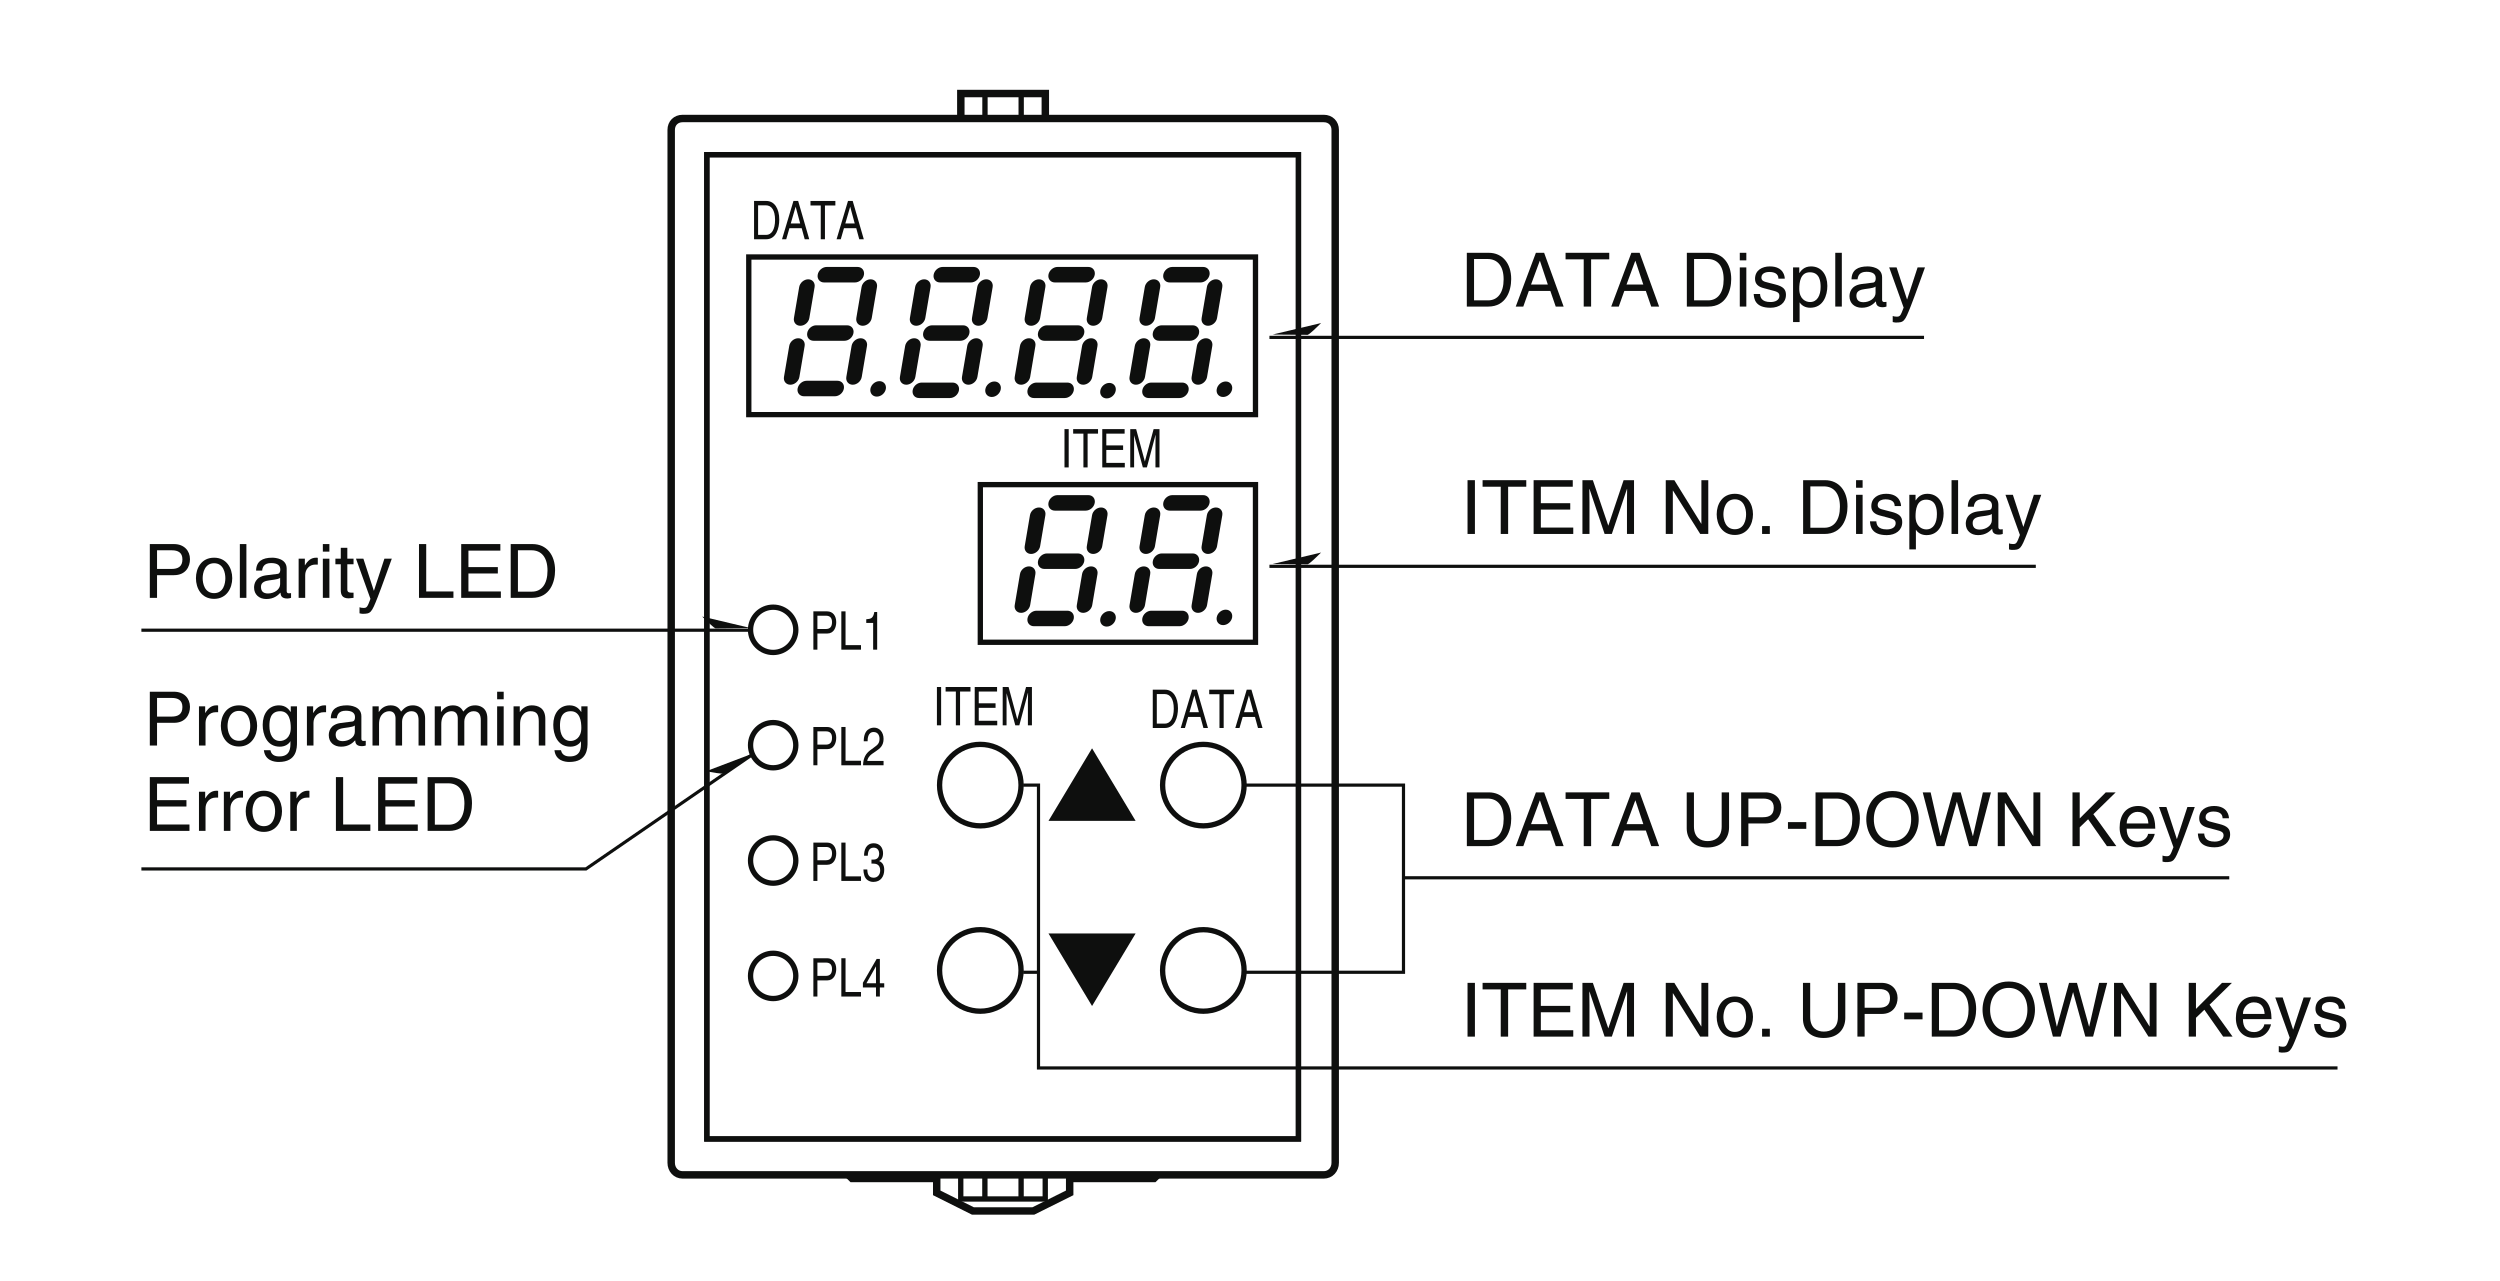 <?xml version="1.0" encoding="UTF-8"?>
<svg xmlns="http://www.w3.org/2000/svg" xmlns:xlink="http://www.w3.org/1999/xlink" width="232.44pt" height="119.08pt" viewBox="0 0 232.44 119.08" version="1.2">
<defs>
<g>
<symbol overflow="visible" id="glyph0-0">
<path style="stroke:none;" d="M 0 0 L 1.984 0 L 1.984 -3.484 L 0 -3.484 Z M 0.984 -1.969 L 0.312 -3.234 L 1.672 -3.234 Z M 1.109 -1.734 L 1.781 -3 L 1.781 -0.469 Z M 0.312 -0.25 L 0.984 -1.516 L 1.672 -0.25 Z M 0.203 -3 L 0.875 -1.734 L 0.203 -0.469 Z M 0.203 -3 "/>
</symbol>
<symbol overflow="visible" id="glyph0-1">
<path style="stroke:none;" d="M 0.719 -3.156 L 1.516 -3.156 C 1.828 -3.156 2.078 -3.016 2.078 -2.562 C 2.078 -2.078 1.844 -1.922 1.5 -1.922 L 0.719 -1.922 Z M 0.719 -1.5 L 1.625 -1.5 C 2.25 -1.5 2.469 -2.062 2.469 -2.562 C 2.469 -3.141 2.156 -3.562 1.625 -3.562 L 0.344 -3.562 L 0.344 0 L 0.719 0 Z M 0.719 -1.5 "/>
</symbol>
<symbol overflow="visible" id="glyph0-2">
<path style="stroke:none;" d="M 0.688 -3.562 L 0.297 -3.562 L 0.297 0 L 2.125 0 L 2.125 -0.422 L 0.688 -0.422 Z M 0.688 -3.562 "/>
</symbol>
<symbol overflow="visible" id="glyph0-3">
<path style="stroke:none;" d="M 2.078 -0.844 L 2.078 -1.234 L 1.672 -1.234 L 1.672 -3.5 L 1.375 -3.5 L 0.094 -1.281 L 0.094 -0.844 L 1.312 -0.844 L 1.312 0 L 1.672 0 L 1.672 -0.844 Z M 1.312 -2.812 L 1.312 -1.234 L 0.422 -1.234 Z M 1.312 -2.812 "/>
</symbol>
<symbol overflow="visible" id="glyph0-4">
<path style="stroke:none;" d="M 0.891 -1.609 C 0.938 -1.609 1 -1.609 1.047 -1.609 C 1.281 -1.609 1.703 -1.562 1.703 -0.969 C 1.703 -0.578 1.453 -0.297 1.094 -0.297 C 0.578 -0.297 0.516 -0.734 0.5 -1.062 L 0.141 -1.062 C 0.156 -0.672 0.234 -0.266 0.547 -0.062 C 0.688 0.031 0.859 0.094 1.062 0.094 C 1.781 0.094 2.078 -0.453 2.078 -1.031 C 2.078 -1.5 1.875 -1.734 1.609 -1.844 L 1.609 -1.859 C 1.766 -1.906 1.969 -2.125 1.969 -2.578 C 1.969 -3.109 1.641 -3.5 1.109 -3.5 C 0.375 -3.5 0.203 -2.859 0.203 -2.344 L 0.547 -2.344 C 0.562 -2.594 0.594 -3.094 1.094 -3.094 C 1.5 -3.094 1.609 -2.75 1.609 -2.547 C 1.609 -2.109 1.344 -1.984 1.078 -1.984 C 1.016 -1.984 0.953 -1.984 0.891 -1.984 Z M 0.891 -1.609 "/>
</symbol>
<symbol overflow="visible" id="glyph0-5">
<path style="stroke:none;" d="M 0.531 -2.234 C 0.531 -2.484 0.562 -3.094 1.094 -3.094 C 1.5 -3.094 1.641 -2.75 1.641 -2.469 C 1.641 -2.016 1.422 -1.875 1.125 -1.656 L 0.766 -1.391 C 0.391 -1.109 0.125 -0.719 0.109 0 L 2.016 0 L 2.016 -0.406 L 0.5 -0.406 C 0.516 -0.547 0.594 -0.812 0.969 -1.078 L 1.266 -1.281 C 1.688 -1.562 2.016 -1.828 2.016 -2.453 C 2.016 -3.094 1.625 -3.5 1.141 -3.5 C 0.844 -3.5 0.172 -3.375 0.172 -2.234 Z M 0.531 -2.234 "/>
</symbol>
<symbol overflow="visible" id="glyph0-6">
<path style="stroke:none;" d="M 1.422 -3.5 L 1.156 -3.5 C 1.047 -2.922 0.859 -2.859 0.406 -2.828 L 0.406 -2.484 L 1.047 -2.484 L 1.047 0 L 1.422 0 Z M 1.422 -3.5 "/>
</symbol>
<symbol overflow="visible" id="glyph0-7">
<path style="stroke:none;" d="M 0.328 0 L 1.453 0 C 2.391 0 2.672 -1.031 2.672 -1.828 C 2.672 -2.859 2.219 -3.562 1.469 -3.562 L 0.328 -3.562 Z M 0.703 -3.156 L 1.422 -3.156 C 1.953 -3.156 2.281 -2.703 2.281 -1.797 C 2.281 -0.906 1.953 -0.406 1.453 -0.406 L 0.703 -0.406 Z M 0.703 -3.156 "/>
</symbol>
<symbol overflow="visible" id="glyph0-8">
<path style="stroke:none;" d="M 1.891 -1.031 L 2.172 0 L 2.594 0 L 1.562 -3.562 L 1.125 -3.562 L 0.062 0 L 0.453 0 L 0.75 -1.031 Z M 0.875 -1.469 L 1.328 -3.031 L 1.75 -1.469 Z M 0.875 -1.469 "/>
</symbol>
<symbol overflow="visible" id="glyph0-9">
<path style="stroke:none;" d="M 0.062 -3.141 L 1.016 -3.141 L 1.016 0 L 1.406 0 L 1.406 -3.141 L 2.375 -3.141 L 2.375 -3.562 L 0.062 -3.562 Z M 0.062 -3.141 "/>
</symbol>
<symbol overflow="visible" id="glyph0-10">
<path style="stroke:none;" d="M 0.75 -3.562 L 0.359 -3.562 L 0.359 0 L 0.75 0 Z M 0.75 -3.562 "/>
</symbol>
<symbol overflow="visible" id="glyph0-11">
<path style="stroke:none;" d="M 2.438 -0.422 L 0.719 -0.422 L 0.719 -1.625 L 2.281 -1.625 L 2.281 -2.047 L 0.719 -2.047 L 0.719 -3.141 L 2.422 -3.141 L 2.422 -3.562 L 0.344 -3.562 L 0.344 0 L 2.438 0 Z M 2.438 -0.422 "/>
</symbol>
<symbol overflow="visible" id="glyph0-12">
<path style="stroke:none;" d="M 3.016 0 L 3.016 -3.562 L 2.469 -3.562 L 1.656 -0.547 L 0.844 -3.562 L 0.297 -3.562 L 0.297 0 L 0.656 0 L 0.656 -2.109 C 0.656 -2.219 0.656 -2.656 0.656 -2.984 L 1.469 0 L 1.844 0 L 2.641 -3 L 2.656 -3 C 2.656 -2.656 2.641 -2.219 2.641 -2.109 L 2.641 0 Z M 3.016 0 "/>
</symbol>
<symbol overflow="visible" id="glyph1-0">
<path style="stroke:none;" d="M 0 0 L 3.484 0 L 3.484 -4.875 L 0 -4.875 Z M 1.734 -2.75 L 0.562 -4.516 L 2.922 -4.516 Z M 1.953 -2.438 L 3.125 -4.203 L 3.125 -0.656 Z M 0.562 -0.344 L 1.734 -2.125 L 2.922 -0.344 Z M 0.344 -4.203 L 1.531 -2.438 L 0.344 -0.656 Z M 0.344 -4.203 "/>
</symbol>
<symbol overflow="visible" id="glyph1-1">
<path style="stroke:none;" d="M 1.312 -5 L 0.625 -5 L 0.625 0 L 1.312 0 Z M 1.312 -5 "/>
</symbol>
<symbol overflow="visible" id="glyph1-2">
<path style="stroke:none;" d="M 0.094 -4.391 L 1.781 -4.391 L 1.781 0 L 2.469 0 L 2.469 -4.391 L 4.156 -4.391 L 4.156 -5 L 0.094 -5 Z M 0.094 -4.391 "/>
</symbol>
<symbol overflow="visible" id="glyph1-3">
<path style="stroke:none;" d="M 4.281 -0.594 L 1.266 -0.594 L 1.266 -2.266 L 4 -2.266 L 4 -2.859 L 1.266 -2.859 L 1.266 -4.391 L 4.234 -4.391 L 4.234 -5 L 0.594 -5 L 0.594 0 L 4.281 0 Z M 4.281 -0.594 "/>
</symbol>
<symbol overflow="visible" id="glyph1-4">
<path style="stroke:none;" d="M 5.297 0 L 5.297 -5 L 4.328 -5 L 2.906 -0.766 L 1.469 -5 L 0.5 -5 L 0.5 0 L 1.156 0 L 1.156 -2.953 C 1.156 -3.094 1.141 -3.734 1.141 -4.188 L 1.156 -4.188 L 2.562 0 L 3.234 0 L 4.641 -4.188 L 4.656 -4.188 C 4.656 -3.734 4.641 -3.094 4.641 -2.953 L 4.641 0 Z M 5.297 0 "/>
</symbol>
<symbol overflow="visible" id="glyph1-5">
<path style="stroke:none;" d=""/>
</symbol>
<symbol overflow="visible" id="glyph1-6">
<path style="stroke:none;" d="M 3.844 -0.953 L 3.828 -0.953 L 1.328 -5 L 0.531 -5 L 0.531 0 L 1.188 0 L 1.188 -4.031 L 1.203 -4.031 L 3.734 0 L 4.484 0 L 4.484 -5 L 3.844 -5 Z M 3.844 -0.953 "/>
</symbol>
<symbol overflow="visible" id="glyph1-7">
<path style="stroke:none;" d="M 0.25 -1.828 C 0.25 -0.891 0.766 0.094 1.938 0.094 C 3.094 0.094 3.625 -0.891 3.625 -1.828 C 3.625 -2.766 3.094 -3.734 1.938 -3.734 C 0.766 -3.734 0.25 -2.766 0.25 -1.828 Z M 0.875 -1.828 C 0.875 -2.312 1.062 -3.219 1.938 -3.219 C 2.812 -3.219 2.984 -2.312 2.984 -1.828 C 2.984 -1.328 2.812 -0.438 1.938 -0.438 C 1.062 -0.438 0.875 -1.328 0.875 -1.828 Z M 0.875 -1.828 "/>
</symbol>
<symbol overflow="visible" id="glyph1-8">
<path style="stroke:none;" d="M 1.328 -0.734 L 0.609 -0.734 L 0.609 0 L 1.328 0 Z M 1.328 -0.734 "/>
</symbol>
<symbol overflow="visible" id="glyph1-9">
<path style="stroke:none;" d="M 0.562 0 L 2.562 0 C 4.203 0 4.688 -1.453 4.688 -2.562 C 4.688 -4 3.891 -5 2.594 -5 L 0.562 -5 Z M 1.234 -4.422 L 2.5 -4.422 C 3.406 -4.422 3.984 -3.781 3.984 -2.531 C 3.984 -1.266 3.422 -0.578 2.547 -0.578 L 1.234 -0.578 Z M 1.234 -4.422 "/>
</symbol>
<symbol overflow="visible" id="glyph1-10">
<path style="stroke:none;" d="M 1.078 -3.641 L 0.469 -3.641 L 0.469 0 L 1.078 0 Z M 1.078 -4.297 L 1.078 -5 L 0.469 -5 L 0.469 -4.297 Z M 1.078 -4.297 "/>
</symbol>
<symbol overflow="visible" id="glyph1-11">
<path style="stroke:none;" d="M 3.109 -2.594 C 3.109 -2.781 3.016 -3.734 1.719 -3.734 C 1 -3.734 0.344 -3.375 0.344 -2.578 C 0.344 -2.078 0.672 -1.828 1.188 -1.703 L 1.891 -1.516 C 2.406 -1.391 2.609 -1.297 2.609 -1 C 2.609 -0.594 2.219 -0.422 1.781 -0.422 C 0.922 -0.422 0.828 -0.891 0.812 -1.172 L 0.219 -1.172 C 0.25 -0.734 0.344 0.109 1.781 0.109 C 2.609 0.109 3.219 -0.344 3.219 -1.094 C 3.219 -1.594 2.969 -1.875 2.203 -2.062 L 1.594 -2.219 C 1.125 -2.328 0.938 -2.406 0.938 -2.703 C 0.938 -3.156 1.469 -3.219 1.656 -3.219 C 2.422 -3.219 2.516 -2.828 2.516 -2.594 Z M 3.109 -2.594 "/>
</symbol>
<symbol overflow="visible" id="glyph1-12">
<path style="stroke:none;" d="M 0.984 -1.641 C 0.984 -2.234 1.078 -3.188 1.969 -3.188 C 2.906 -3.188 2.969 -2.297 2.969 -1.828 C 2.969 -1.031 2.656 -0.422 1.984 -0.422 C 1.594 -0.422 0.984 -0.688 0.984 -1.641 Z M 0.406 1.438 L 1.016 1.438 L 1.016 -0.375 L 1.031 -0.375 C 1.188 -0.125 1.516 0.109 2 0.109 C 3.234 0.109 3.594 -1.062 3.594 -1.922 C 3.594 -2.953 3.047 -3.734 2.078 -3.734 C 1.422 -3.734 1.141 -3.328 1 -3.125 L 0.984 -3.125 L 0.984 -3.641 L 0.406 -3.641 Z M 0.406 1.438 "/>
</symbol>
<symbol overflow="visible" id="glyph1-13">
<path style="stroke:none;" d="M 1.078 -5 L 0.469 -5 L 0.469 0 L 1.078 0 Z M 1.078 -5 "/>
</symbol>
<symbol overflow="visible" id="glyph1-14">
<path style="stroke:none;" d="M 1 -2.531 C 1.031 -2.812 1.141 -3.234 1.828 -3.234 C 2.406 -3.234 2.688 -3.031 2.688 -2.641 C 2.688 -2.281 2.516 -2.219 2.359 -2.219 L 1.359 -2.094 C 0.344 -1.953 0.25 -1.25 0.25 -0.953 C 0.25 -0.312 0.719 0.109 1.391 0.109 C 2.094 0.109 2.469 -0.234 2.703 -0.484 C 2.719 -0.203 2.812 0.062 3.344 0.062 C 3.484 0.062 3.578 0.031 3.688 0 L 3.688 -0.438 C 3.609 -0.438 3.547 -0.422 3.484 -0.422 C 3.359 -0.422 3.281 -0.484 3.281 -0.625 L 3.281 -2.719 C 3.281 -3.656 2.219 -3.734 1.938 -3.734 C 1.031 -3.734 0.453 -3.406 0.438 -2.531 Z M 2.672 -1.266 C 2.672 -0.766 2.109 -0.406 1.547 -0.406 C 1.078 -0.406 0.891 -0.641 0.891 -1.031 C 0.891 -1.5 1.359 -1.578 1.656 -1.625 C 2.422 -1.719 2.578 -1.781 2.672 -1.859 Z M 2.672 -1.266 "/>
</symbol>
<symbol overflow="visible" id="glyph1-15">
<path style="stroke:none;" d="M 1.75 -0.672 L 1.734 -0.672 L 0.766 -3.641 L 0.078 -3.641 L 1.422 0.094 C 1.141 0.844 1.094 0.938 0.781 0.938 C 0.609 0.938 0.484 0.906 0.406 0.875 L 0.406 1.438 C 0.5 1.453 0.578 1.484 0.672 1.484 C 1.453 1.484 1.516 1.406 2.094 -0.062 C 2.562 -1.266 2.969 -2.453 3.406 -3.641 L 2.719 -3.641 Z M 1.75 -0.672 "/>
</symbol>
<symbol overflow="visible" id="glyph1-16">
<path style="stroke:none;" d="M 3.312 -1.453 L 3.812 0 L 4.547 0 L 2.734 -5 L 1.969 -5 L 0.094 0 L 0.797 0 L 1.312 -1.453 Z M 1.516 -2.047 L 2.328 -4.25 L 2.344 -4.25 L 3.078 -2.047 Z M 1.516 -2.047 "/>
</symbol>
<symbol overflow="visible" id="glyph1-17">
<path style="stroke:none;" d="M 3.797 -5 L 3.797 -1.828 C 3.797 -0.75 3.109 -0.469 2.484 -0.469 C 1.891 -0.469 1.219 -0.766 1.219 -1.844 L 1.219 -5 L 0.547 -5 L 0.547 -1.656 C 0.547 -0.734 1.125 0.125 2.469 0.125 C 3.844 0.125 4.484 -0.734 4.484 -1.75 L 4.484 -5 Z M 3.797 -5 "/>
</symbol>
<symbol overflow="visible" id="glyph1-18">
<path style="stroke:none;" d="M 1.266 -4.422 L 2.641 -4.422 C 3.203 -4.422 3.625 -4.219 3.625 -3.578 C 3.625 -2.906 3.219 -2.688 2.609 -2.688 L 1.266 -2.688 Z M 1.266 -2.109 L 2.844 -2.109 C 3.922 -2.109 4.328 -2.891 4.328 -3.594 C 4.328 -4.391 3.766 -5 2.844 -5 L 0.594 -5 L 0.594 0 L 1.266 0 Z M 1.266 -2.109 "/>
</symbol>
<symbol overflow="visible" id="glyph1-19">
<path style="stroke:none;" d="M 2.016 -2.234 L 0.312 -2.234 L 0.312 -1.609 L 2.016 -1.609 Z M 2.016 -2.234 "/>
</symbol>
<symbol overflow="visible" id="glyph1-20">
<path style="stroke:none;" d="M 4.438 -2.5 C 4.438 -1.328 3.797 -0.469 2.703 -0.469 C 1.625 -0.469 0.969 -1.328 0.969 -2.5 C 0.969 -3.672 1.625 -4.531 2.703 -4.531 C 3.797 -4.531 4.438 -3.672 4.438 -2.5 Z M 5.141 -2.5 C 5.141 -3.578 4.562 -5.125 2.703 -5.125 C 0.844 -5.125 0.266 -3.578 0.266 -2.5 C 0.266 -1.422 0.844 0.125 2.703 0.125 C 4.562 0.125 5.141 -1.422 5.141 -2.5 Z M 5.141 -2.5 "/>
</symbol>
<symbol overflow="visible" id="glyph1-21">
<path style="stroke:none;" d="M 3.281 -4.141 L 4.422 0 L 5.141 0 L 6.453 -5 L 5.703 -5 L 4.781 -0.938 L 4.766 -0.938 L 3.641 -5 L 2.906 -5 L 1.781 -0.938 L 1.766 -0.938 L 0.844 -5 L 0.109 -5 L 1.406 0 L 2.125 0 Z M 3.281 -4.141 "/>
</symbol>
<symbol overflow="visible" id="glyph1-22">
<path style="stroke:none;" d="M 1.203 -1.75 L 1.984 -2.5 L 3.734 0 L 4.609 0 L 2.469 -2.969 L 4.547 -5 L 3.625 -5 L 1.203 -2.578 L 1.203 -5 L 0.531 -5 L 0.531 0 L 1.203 0 Z M 1.203 -1.75 "/>
</symbol>
<symbol overflow="visible" id="glyph1-23">
<path style="stroke:none;" d="M 2.922 -1.141 C 2.906 -0.875 2.562 -0.422 1.984 -0.422 C 1.281 -0.422 0.938 -0.859 0.938 -1.625 L 3.594 -1.625 C 3.594 -2.906 3.078 -3.734 2.016 -3.734 C 0.828 -3.734 0.281 -2.844 0.281 -1.719 C 0.281 -0.672 0.891 0.109 1.906 0.109 C 2.484 0.109 2.719 -0.031 2.891 -0.141 C 3.344 -0.453 3.516 -0.969 3.547 -1.141 Z M 0.938 -2.109 C 0.938 -2.672 1.375 -3.188 1.938 -3.188 C 2.688 -3.188 2.922 -2.672 2.953 -2.109 Z M 0.938 -2.109 "/>
</symbol>
<symbol overflow="visible" id="glyph1-24">
<path style="stroke:none;" d="M 1.141 -2.109 C 1.141 -2.641 1.516 -3.094 2.078 -3.094 L 2.312 -3.094 L 2.312 -3.719 C 2.266 -3.734 2.219 -3.734 2.156 -3.734 C 1.688 -3.734 1.375 -3.453 1.125 -3.031 L 1.109 -3.031 L 1.109 -3.641 L 0.531 -3.641 L 0.531 0 L 1.141 0 Z M 1.141 -2.109 "/>
</symbol>
<symbol overflow="visible" id="glyph1-25">
<path style="stroke:none;" d="M 0.906 -1.828 C 0.906 -2.297 0.953 -3.188 1.906 -3.188 C 2.781 -3.188 2.891 -2.234 2.891 -1.641 C 2.891 -0.688 2.281 -0.422 1.891 -0.422 C 1.219 -0.422 0.906 -1.031 0.906 -1.828 Z M 3.469 -3.641 L 2.891 -3.641 L 2.891 -3.125 L 2.875 -3.125 C 2.734 -3.328 2.453 -3.734 1.797 -3.734 C 0.828 -3.734 0.281 -2.953 0.281 -1.922 C 0.281 -1.062 0.641 0.109 1.875 0.109 C 2.359 0.109 2.688 -0.125 2.844 -0.375 L 2.844 -0.406 L 2.859 -0.406 L 2.859 -0.25 C 2.859 0.172 2.875 1.016 1.828 1.016 C 1.672 1.016 1.109 1.016 1 0.438 L 0.391 0.438 C 0.5 1.406 1.344 1.531 1.781 1.531 C 3.469 1.531 3.469 0.219 3.469 -0.297 Z M 3.469 -3.641 "/>
</symbol>
<symbol overflow="visible" id="glyph1-26">
<path style="stroke:none;" d="M 0.453 0 L 1.062 0 L 1.062 -1.984 C 1.062 -2.969 1.672 -3.188 2.016 -3.188 C 2.469 -3.188 2.594 -2.828 2.594 -2.516 L 2.594 0 L 3.203 0 L 3.203 -2.219 C 3.203 -2.703 3.547 -3.188 4.062 -3.188 C 4.578 -3.188 4.734 -2.844 4.734 -2.344 L 4.734 0 L 5.344 0 L 5.344 -2.516 C 5.344 -3.547 4.609 -3.734 4.219 -3.734 C 3.656 -3.734 3.406 -3.484 3.109 -3.156 C 3 -3.344 2.797 -3.734 2.141 -3.734 C 1.484 -3.734 1.172 -3.312 1.047 -3.125 L 1.031 -3.125 L 1.031 -3.641 L 0.453 -3.641 Z M 0.453 0 "/>
</symbol>
<symbol overflow="visible" id="glyph1-27">
<path style="stroke:none;" d="M 3.406 -2.469 C 3.406 -3.516 2.703 -3.734 2.141 -3.734 C 1.516 -3.734 1.172 -3.312 1.047 -3.125 L 1.031 -3.125 L 1.031 -3.641 L 0.453 -3.641 L 0.453 0 L 1.062 0 L 1.062 -1.984 C 1.062 -2.969 1.672 -3.188 2.016 -3.188 C 2.625 -3.188 2.797 -2.875 2.797 -2.234 L 2.797 0 L 3.406 0 Z M 3.406 -2.469 "/>
</symbol>
<symbol overflow="visible" id="glyph1-28">
<path style="stroke:none;" d="M 1.203 -5 L 0.531 -5 L 0.531 0 L 3.734 0 L 3.734 -0.594 L 1.203 -0.594 Z M 1.203 -5 "/>
</symbol>
<symbol overflow="visible" id="glyph1-29">
<path style="stroke:none;" d="M 1.781 -3.125 L 1.781 -3.641 L 1.203 -3.641 L 1.203 -4.656 L 0.594 -4.656 L 0.594 -3.641 L 0.094 -3.641 L 0.094 -3.125 L 0.594 -3.125 L 0.594 -0.734 C 0.594 -0.297 0.719 0.047 1.328 0.047 C 1.391 0.047 1.562 0.016 1.781 0 L 1.781 -0.484 L 1.578 -0.484 C 1.453 -0.484 1.203 -0.484 1.203 -0.766 L 1.203 -3.125 Z M 1.781 -3.125 "/>
</symbol>
</g>
</defs>
<g id="surface1">
<path style="fill:none;stroke-width:7;stroke-linecap:butt;stroke-linejoin:miter;stroke:rgb(5.618%,6.042%,5.714%);stroke-opacity:1;stroke-miterlimit:4;" d="M 1237.063 90.214 C 1243.322 90.214 1247.771 95.292 1247.771 101.551 L 1247.771 1071.605 C 1247.771 1077.864 1243.322 1082.312 1237.063 1082.312 L 634.868 1082.312 C 628.61 1082.312 624.161 1077.864 624.161 1071.605 L 624.161 101.551 C 624.161 95.292 628.61 90.214 634.868 90.214 Z M 975.527 1083.099 L 975.527 1105.773 L 896.169 1105.773 L 896.169 1083.099 " transform="matrix(0.099,0,0,-0.099,0.613,118.167)"/>
<path style="fill:none;stroke-width:5;stroke-linecap:butt;stroke-linejoin:miter;stroke:rgb(5.618%,6.042%,5.714%);stroke-opacity:1;stroke-miterlimit:4;" d="M 918.842 1105.694 L 918.842 1083.021 M 952.853 1083.021 L 952.853 1105.694 " transform="matrix(0.099,0,0,-0.099,0.613,118.167)"/>
<path style="fill:none;stroke-width:7;stroke-linecap:butt;stroke-linejoin:miter;stroke:rgb(5.618%,6.042%,5.714%);stroke-opacity:1;stroke-miterlimit:4;" d="M 1080.905 90.174 L 1077.52 86.828 L 998.398 86.828 L 998.398 73.326 L 964.269 56.321 L 907.506 56.321 L 873.534 73.326 L 873.534 86.828 L 794.018 86.828 L 790.751 90.056 " transform="matrix(0.099,0,0,-0.099,0.613,118.167)"/>
<path style="fill:none;stroke-width:5;stroke-linecap:butt;stroke-linejoin:miter;stroke:rgb(5.618%,6.042%,5.714%);stroke-opacity:1;stroke-miterlimit:4;" d="M 975.448 90.253 L 975.448 67.579 L 896.09 67.579 L 896.09 90.253 M 918.764 67.658 L 918.764 90.332 M 952.774 90.332 L 952.774 67.658 M 1213.248 123.949 L 1213.248 1048.341 L 657.621 1048.341 L 657.621 123.949 Z M 1213.248 123.949 " transform="matrix(0.099,0,0,-0.099,0.613,118.167)"/>
<g style="fill:rgb(5.618%,6.042%,5.714%);fill-opacity:1;">
  <use xlink:href="#glyph0-1" x="75.28" y="92.655"/>
  <use xlink:href="#glyph0-2" x="77.927" y="92.655"/>
  <use xlink:href="#glyph0-3" x="80.134" y="92.655"/>
</g>
<path style="fill:none;stroke-width:5;stroke-linecap:butt;stroke-linejoin:miter;stroke:rgb(5.618%,6.042%,5.714%);stroke-opacity:1;stroke-miterlimit:4;" d="M 719.935 255.819 C 731.665 255.819 741.191 265.345 741.191 277.115 C 741.191 288.846 731.665 298.333 719.935 298.333 C 708.165 298.333 698.678 288.846 698.678 277.115 C 698.678 265.345 708.165 255.819 719.935 255.819 Z M 719.935 255.819 " transform="matrix(0.099,0,0,-0.099,0.613,118.167)"/>
<g style="fill:rgb(5.618%,6.042%,5.714%);fill-opacity:1;">
  <use xlink:href="#glyph0-1" x="75.28" y="81.904"/>
  <use xlink:href="#glyph0-2" x="77.927" y="81.904"/>
  <use xlink:href="#glyph0-4" x="80.134" y="81.904"/>
</g>
<path style="fill:none;stroke-width:5;stroke-linecap:butt;stroke-linejoin:miter;stroke:rgb(5.618%,6.042%,5.714%);stroke-opacity:1;stroke-miterlimit:4;" d="M 719.935 364.15 C 731.665 364.15 741.191 373.676 741.191 385.407 C 741.191 397.137 731.665 406.703 719.935 406.703 C 708.165 406.703 698.678 397.137 698.678 385.407 C 698.678 373.676 708.165 364.15 719.935 364.15 Z M 719.935 364.15 " transform="matrix(0.099,0,0,-0.099,0.613,118.167)"/>
<g style="fill:rgb(5.618%,6.042%,5.714%);fill-opacity:1;">
  <use xlink:href="#glyph0-1" x="75.28" y="71.154"/>
  <use xlink:href="#glyph0-2" x="77.927" y="71.154"/>
  <use xlink:href="#glyph0-5" x="80.134" y="71.154"/>
</g>
<path style="fill:none;stroke-width:5;stroke-linecap:butt;stroke-linejoin:miter;stroke:rgb(5.618%,6.042%,5.714%);stroke-opacity:1;stroke-miterlimit:4;" d="M 719.935 472.52 C 731.665 472.52 741.191 482.007 741.191 493.776 C 741.191 505.507 731.665 514.994 719.935 514.994 C 708.165 514.994 698.678 505.507 698.678 493.776 C 698.678 482.007 708.165 472.52 719.935 472.52 Z M 719.935 472.52 " transform="matrix(0.099,0,0,-0.099,0.613,118.167)"/>
<g style="fill:rgb(5.618%,6.042%,5.714%);fill-opacity:1;">
  <use xlink:href="#glyph0-1" x="75.28" y="60.404"/>
  <use xlink:href="#glyph0-2" x="77.927" y="60.404"/>
  <use xlink:href="#glyph0-6" x="80.134" y="60.404"/>
</g>
<path style="fill:none;stroke-width:5;stroke-linecap:butt;stroke-linejoin:miter;stroke:rgb(5.618%,6.042%,5.714%);stroke-opacity:1;stroke-miterlimit:4;" d="M 719.935 580.85 C 731.665 580.85 741.191 590.376 741.191 602.107 C 741.191 613.838 731.665 623.364 719.935 623.364 C 708.165 623.364 698.678 613.838 698.678 602.107 C 698.678 590.376 708.165 580.85 719.935 580.85 Z M 1172.9 804.203 L 1172.9 952.252 L 697.025 952.252 L 697.025 804.203 Z M 1172.9 804.203 " transform="matrix(0.099,0,0,-0.099,0.613,118.167)"/>
<path style=" stroke:none;fill-rule:nonzero;fill:rgb(5.618%,6.042%,5.714%);fill-opacity:1;" d="M 80.211 30.289 C 80.609 30.289 80.984 29.969 81.051 29.57 L 81.539 26.688 C 81.605 26.293 81.34 25.969 80.945 25.969 C 80.547 25.969 80.172 26.293 80.105 26.688 L 79.617 29.57 C 79.551 29.969 79.816 30.289 80.211 30.289 "/>
<path style=" stroke:none;fill-rule:nonzero;fill:rgb(5.618%,6.042%,5.714%);fill-opacity:1;" d="M 79.285 35.77 C 79.68 35.77 80.055 35.445 80.121 35.047 L 80.609 32.168 C 80.68 31.77 80.41 31.449 80.016 31.449 C 79.621 31.449 79.242 31.77 79.176 32.168 L 78.688 35.047 C 78.621 35.445 78.887 35.77 79.285 35.77 "/>
<path style=" stroke:none;fill-rule:nonzero;fill:rgb(5.618%,6.042%,5.714%);fill-opacity:1;" d="M 85.191 30.289 C 85.59 30.289 85.965 29.969 86.031 29.57 L 86.52 26.688 C 86.586 26.293 86.32 25.969 85.926 25.969 C 85.531 25.969 85.152 26.293 85.086 26.688 L 84.598 29.57 C 84.531 29.969 84.797 30.289 85.191 30.289 "/>
<path style=" stroke:none;fill-rule:nonzero;fill:rgb(5.618%,6.042%,5.714%);fill-opacity:1;" d="M 84.266 35.77 C 84.66 35.77 85.039 35.445 85.105 35.047 L 85.594 32.168 C 85.66 31.77 85.395 31.449 85 31.449 L 84.996 31.449 C 84.602 31.449 84.227 31.77 84.156 32.168 L 83.672 35.047 C 83.602 35.445 83.867 35.77 84.266 35.77 "/>
<path style=" stroke:none;fill-rule:nonzero;fill:rgb(5.618%,6.042%,5.714%);fill-opacity:1;" d="M 84.855 36.289 C 84.789 36.688 85.055 37.008 85.449 37.008 L 88.32 37.008 C 88.719 37.008 89.09 36.688 89.16 36.289 C 89.227 35.891 88.961 35.57 88.562 35.57 L 85.695 35.57 C 85.297 35.57 84.922 35.891 84.855 36.289 "/>
<path style=" stroke:none;fill-rule:nonzero;fill:rgb(5.618%,6.042%,5.714%);fill-opacity:1;" d="M 90.965 30.289 C 91.363 30.289 91.738 29.969 91.805 29.57 L 92.293 26.688 C 92.359 26.293 92.094 25.969 91.699 25.969 C 91.301 25.969 90.926 26.293 90.859 26.688 L 90.371 29.57 C 90.305 29.969 90.57 30.289 90.965 30.289 "/>
<path style=" stroke:none;fill-rule:nonzero;fill:rgb(5.618%,6.042%,5.714%);fill-opacity:1;" d="M 90.039 35.77 C 90.434 35.77 90.809 35.445 90.875 35.047 L 91.363 32.168 C 91.434 31.77 91.164 31.449 90.77 31.449 C 90.375 31.449 90 31.77 89.93 32.168 L 89.441 35.047 C 89.375 35.445 89.641 35.77 90.039 35.77 "/>
<path style=" stroke:none;fill-rule:nonzero;fill:rgb(5.618%,6.042%,5.714%);fill-opacity:1;" d="M 102.898 37.043 C 103.293 37.043 103.668 36.719 103.734 36.324 C 103.805 35.926 103.535 35.602 103.141 35.602 C 102.746 35.602 102.367 35.926 102.301 36.324 C 102.234 36.719 102.5 37.043 102.898 37.043 "/>
<path style=" stroke:none;fill-rule:nonzero;fill:rgb(5.618%,6.042%,5.714%);fill-opacity:1;" d="M 95.871 30.289 C 96.266 30.289 96.641 29.969 96.707 29.57 L 97.195 26.688 C 97.262 26.293 96.996 25.969 96.602 25.969 C 96.203 25.969 95.828 26.293 95.762 26.688 L 95.273 29.57 C 95.207 29.969 95.473 30.289 95.867 30.289 L 95.871 30.289 "/>
<path style=" stroke:none;fill-rule:nonzero;fill:rgb(5.618%,6.042%,5.714%);fill-opacity:1;" d="M 94.941 35.77 C 95.336 35.77 95.711 35.445 95.781 35.047 L 96.266 32.168 C 96.336 31.77 96.07 31.449 95.672 31.449 C 95.277 31.449 94.898 31.77 94.832 32.168 L 94.344 35.047 C 94.277 35.445 94.543 35.77 94.941 35.77 "/>
<path style=" stroke:none;fill-rule:nonzero;fill:rgb(5.618%,6.042%,5.714%);fill-opacity:1;" d="M 95.531 36.289 C 95.465 36.688 95.73 37.008 96.125 37.008 L 98.996 37.008 C 99.391 37.008 99.766 36.688 99.836 36.289 C 99.902 35.891 99.637 35.57 99.238 35.57 L 96.371 35.57 C 95.973 35.57 95.598 35.891 95.531 36.289 "/>
<path style=" stroke:none;fill-rule:nonzero;fill:rgb(5.618%,6.042%,5.714%);fill-opacity:1;" d="M 92.211 36.91 C 92.605 36.91 92.98 36.59 93.047 36.191 C 93.117 35.793 92.852 35.469 92.453 35.469 C 92.059 35.469 91.68 35.793 91.613 36.191 C 91.547 36.59 91.812 36.91 92.211 36.91 "/>
<path style=" stroke:none;fill-rule:nonzero;fill:rgb(5.618%,6.042%,5.714%);fill-opacity:1;" d="M 113.719 36.91 C 114.117 36.91 114.492 36.59 114.559 36.191 C 114.625 35.793 114.359 35.469 113.965 35.469 C 113.566 35.469 113.191 35.793 113.125 36.191 C 113.055 36.59 113.324 36.91 113.719 36.91 "/>
<path style=" stroke:none;fill-rule:nonzero;fill:rgb(5.618%,6.042%,5.714%);fill-opacity:1;" d="M 81.523 36.875 C 81.918 36.875 82.293 36.555 82.363 36.156 C 82.43 35.758 82.164 35.438 81.766 35.438 C 81.371 35.438 80.996 35.758 80.926 36.156 C 80.863 36.555 81.125 36.875 81.523 36.875 "/>
<path style=" stroke:none;fill-rule:nonzero;fill:rgb(5.618%,6.042%,5.714%);fill-opacity:1;" d="M 74.156 36.125 C 74.09 36.523 74.355 36.844 74.754 36.844 L 77.621 36.844 C 78.02 36.844 78.395 36.523 78.461 36.125 C 78.527 35.727 78.262 35.402 77.867 35.402 L 74.996 35.402 C 74.602 35.402 74.227 35.727 74.16 36.125 L 74.156 36.125 "/>
<path style=" stroke:none;fill-rule:nonzero;fill:rgb(5.618%,6.042%,5.714%);fill-opacity:1;" d="M 101.641 30.289 C 102.039 30.289 102.414 29.969 102.48 29.57 L 102.969 26.688 C 103.035 26.293 102.77 25.969 102.371 25.969 C 101.977 25.969 101.602 26.293 101.535 26.688 L 101.047 29.57 C 100.98 29.969 101.246 30.289 101.641 30.289 "/>
<path style=" stroke:none;fill-rule:nonzero;fill:rgb(5.618%,6.042%,5.714%);fill-opacity:1;" d="M 100.711 35.77 C 101.109 35.77 101.484 35.445 101.551 35.047 L 102.039 32.168 C 102.109 31.77 101.844 31.449 101.445 31.449 C 101.051 31.449 100.672 31.77 100.605 32.168 L 100.117 35.047 C 100.051 35.445 100.316 35.77 100.711 35.77 "/>
<path style=" stroke:none;fill-rule:nonzero;fill:rgb(5.618%,6.042%,5.714%);fill-opacity:1;" d="M 106.543 30.289 C 106.938 30.289 107.316 29.969 107.383 29.57 L 107.871 26.688 C 107.938 26.293 107.672 25.969 107.277 25.969 C 106.879 25.969 106.504 26.293 106.438 26.688 L 105.949 29.57 C 105.883 29.969 106.148 30.289 106.543 30.289 "/>
<path style=" stroke:none;fill-rule:nonzero;fill:rgb(5.618%,6.042%,5.714%);fill-opacity:1;" d="M 105.613 35.77 C 106.012 35.77 106.387 35.445 106.457 35.047 L 106.941 32.168 C 107.012 31.77 106.746 31.449 106.348 31.449 C 105.953 31.449 105.574 31.77 105.508 32.168 L 105.02 35.047 C 104.953 35.445 105.219 35.77 105.613 35.77 "/>
<path style=" stroke:none;fill-rule:nonzero;fill:rgb(5.618%,6.042%,5.714%);fill-opacity:1;" d="M 106.207 36.289 C 106.141 36.688 106.402 37.008 106.801 37.008 L 109.668 37.008 C 110.066 37.008 110.441 36.688 110.512 36.289 C 110.578 35.891 110.312 35.57 109.914 35.57 L 107.043 35.57 C 106.648 35.57 106.273 35.891 106.207 36.289 "/>
<path style=" stroke:none;fill-rule:nonzero;fill:rgb(5.618%,6.042%,5.714%);fill-opacity:1;" d="M 85.832 30.965 C 85.762 31.363 86.031 31.684 86.426 31.684 L 89.297 31.684 C 89.691 31.684 90.066 31.363 90.133 30.965 C 90.203 30.566 89.934 30.246 89.539 30.246 L 86.668 30.246 C 86.273 30.246 85.898 30.566 85.832 30.965 "/>
<path style=" stroke:none;fill-rule:nonzero;fill:rgb(5.618%,6.042%,5.714%);fill-opacity:1;" d="M 96.508 30.965 C 96.438 31.363 96.703 31.684 97.102 31.684 L 99.969 31.684 C 100.367 31.684 100.742 31.363 100.809 30.965 C 100.879 30.566 100.609 30.246 100.215 30.246 L 97.344 30.246 C 96.949 30.246 96.574 30.566 96.508 30.965 "/>
<path style=" stroke:none;fill-rule:nonzero;fill:rgb(5.618%,6.042%,5.714%);fill-opacity:1;" d="M 107.184 30.965 C 107.113 31.363 107.379 31.684 107.777 31.684 L 110.645 31.684 C 111.043 31.684 111.418 31.363 111.484 30.965 C 111.551 30.566 111.285 30.246 110.891 30.246 L 108.02 30.246 C 107.625 30.246 107.25 30.566 107.184 30.965 "/>
<path style=" stroke:none;fill-rule:nonzero;fill:rgb(5.618%,6.042%,5.714%);fill-opacity:1;" d="M 86.805 25.543 C 86.738 25.938 87.004 26.262 87.402 26.262 L 90.27 26.262 C 90.668 26.262 91.043 25.938 91.109 25.543 C 91.176 25.145 90.91 24.82 90.516 24.82 L 87.645 24.82 C 87.25 24.82 86.875 25.145 86.805 25.543 "/>
<path style=" stroke:none;fill-rule:nonzero;fill:rgb(5.618%,6.042%,5.714%);fill-opacity:1;" d="M 74.414 30.289 C 74.809 30.289 75.184 29.969 75.25 29.57 L 75.738 26.688 C 75.805 26.293 75.539 25.969 75.145 25.969 C 74.75 25.969 74.375 26.293 74.305 26.688 L 73.816 29.57 C 73.75 29.969 74.016 30.289 74.41 30.289 L 74.414 30.289 "/>
<path style=" stroke:none;fill-rule:nonzero;fill:rgb(5.618%,6.042%,5.714%);fill-opacity:1;" d="M 73.484 35.77 C 73.879 35.77 74.258 35.445 74.324 35.047 L 74.812 32.168 C 74.879 31.77 74.613 31.449 74.215 31.449 C 73.82 31.449 73.445 31.77 73.379 32.168 L 72.891 35.047 C 72.82 35.445 73.09 35.77 73.484 35.77 "/>
<path style=" stroke:none;fill-rule:nonzero;fill:rgb(5.618%,6.042%,5.714%);fill-opacity:1;" d="M 75.051 30.965 C 74.984 31.363 75.25 31.684 75.645 31.684 L 78.516 31.684 C 78.91 31.684 79.285 31.363 79.352 30.965 C 79.422 30.566 79.152 30.246 78.758 30.246 L 75.887 30.246 C 75.492 30.246 75.117 30.566 75.051 30.965 "/>
<path style=" stroke:none;fill-rule:nonzero;fill:rgb(5.618%,6.042%,5.714%);fill-opacity:1;" d="M 76.027 25.543 C 75.957 25.938 76.223 26.262 76.621 26.262 L 79.488 26.262 C 79.887 26.262 80.262 25.938 80.328 25.543 C 80.395 25.145 80.129 24.82 79.734 24.82 L 76.863 24.82 C 76.469 24.82 76.09 25.145 76.027 25.543 "/>
<path style=" stroke:none;fill-rule:nonzero;fill:rgb(5.618%,6.042%,5.714%);fill-opacity:1;" d="M 97.48 25.543 C 97.414 25.938 97.68 26.262 98.074 26.262 L 100.945 26.262 C 101.344 26.262 101.719 25.938 101.785 25.543 C 101.852 25.145 101.586 24.82 101.191 24.82 L 98.32 24.82 C 97.926 24.82 97.547 25.145 97.48 25.543 "/>
<path style=" stroke:none;fill-rule:nonzero;fill:rgb(5.618%,6.042%,5.714%);fill-opacity:1;" d="M 108.156 25.543 C 108.09 25.938 108.355 26.262 108.75 26.262 L 111.621 26.262 C 112.016 26.262 112.395 25.938 112.461 25.543 C 112.527 25.145 112.262 24.82 111.867 24.82 L 108.996 24.82 C 108.602 24.82 108.223 25.145 108.156 25.543 "/>
<path style=" stroke:none;fill-rule:nonzero;fill:rgb(5.618%,6.042%,5.714%);fill-opacity:1;" d="M 112.316 30.289 C 112.715 30.289 113.09 29.969 113.156 29.57 L 113.645 26.688 C 113.711 26.293 113.445 25.969 113.051 25.969 L 113.047 25.969 C 112.652 25.969 112.277 26.293 112.211 26.688 L 111.723 29.57 C 111.652 29.969 111.922 30.289 112.316 30.289 "/>
<path style=" stroke:none;fill-rule:nonzero;fill:rgb(5.618%,6.042%,5.714%);fill-opacity:1;" d="M 111.391 35.77 C 111.785 35.77 112.16 35.445 112.227 35.047 L 112.715 32.168 C 112.785 31.77 112.52 31.449 112.121 31.449 C 111.727 31.449 111.348 31.77 111.281 32.168 L 110.793 35.047 C 110.727 35.445 110.992 35.77 111.387 35.77 L 111.391 35.77 "/>
<g style="fill:rgb(5.618%,6.042%,5.714%);fill-opacity:1;">
  <use xlink:href="#glyph0-7" x="69.781" y="22.246"/>
  <use xlink:href="#glyph0-8" x="72.647" y="22.246"/>
  <use xlink:href="#glyph0-9" x="75.294" y="22.246"/>
  <use xlink:href="#glyph0-8" x="77.719" y="22.246"/>
</g>
<path style="fill:none;stroke-width:5;stroke-linecap:butt;stroke-linejoin:miter;stroke:rgb(5.618%,6.042%,5.714%);stroke-opacity:1;stroke-miterlimit:4;" d="M 914.473 590.416 L 1172.9 590.416 L 1172.9 738.465 L 914.473 738.465 Z M 914.473 590.416 " transform="matrix(0.099,0,0,-0.099,0.613,118.167)"/>
<path style=" stroke:none;fill-rule:nonzero;fill:rgb(5.618%,6.042%,5.714%);fill-opacity:1;" d="M 102.898 58.258 C 103.293 58.258 103.668 57.934 103.734 57.535 C 103.805 57.137 103.535 56.816 103.141 56.816 C 102.746 56.816 102.367 57.137 102.301 57.535 C 102.234 57.934 102.5 58.258 102.898 58.258 "/>
<path style=" stroke:none;fill-rule:nonzero;fill:rgb(5.618%,6.042%,5.714%);fill-opacity:1;" d="M 95.871 51.504 C 96.266 51.504 96.641 51.18 96.707 50.785 L 97.195 47.902 C 97.262 47.504 96.996 47.184 96.602 47.184 C 96.203 47.184 95.828 47.504 95.762 47.902 L 95.273 50.785 C 95.207 51.18 95.473 51.504 95.867 51.504 L 95.871 51.504 "/>
<path style=" stroke:none;fill-rule:nonzero;fill:rgb(5.618%,6.042%,5.714%);fill-opacity:1;" d="M 94.941 56.98 C 95.336 56.98 95.711 56.656 95.781 56.262 L 96.266 53.379 C 96.336 52.98 96.07 52.66 95.672 52.66 C 95.277 52.66 94.898 52.98 94.832 53.379 L 94.344 56.262 C 94.277 56.656 94.543 56.98 94.941 56.98 "/>
<path style=" stroke:none;fill-rule:nonzero;fill:rgb(5.618%,6.042%,5.714%);fill-opacity:1;" d="M 95.531 57.504 C 95.465 57.898 95.73 58.223 96.125 58.223 L 98.996 58.223 C 99.391 58.223 99.766 57.898 99.836 57.504 C 99.902 57.105 99.637 56.781 99.238 56.781 L 96.371 56.781 C 95.973 56.781 95.598 57.105 95.531 57.504 "/>
<path style=" stroke:none;fill-rule:nonzero;fill:rgb(5.618%,6.042%,5.714%);fill-opacity:1;" d="M 113.719 58.121 C 114.117 58.121 114.492 57.801 114.559 57.402 C 114.625 57.004 114.359 56.684 113.965 56.684 C 113.566 56.684 113.191 57.004 113.125 57.402 C 113.055 57.801 113.324 58.121 113.719 58.121 "/>
<path style=" stroke:none;fill-rule:nonzero;fill:rgb(5.618%,6.042%,5.714%);fill-opacity:1;" d="M 101.641 51.504 C 102.039 51.504 102.414 51.18 102.48 50.785 L 102.969 47.902 C 103.035 47.504 102.77 47.184 102.371 47.184 C 101.977 47.184 101.602 47.504 101.535 47.902 L 101.047 50.785 C 100.98 51.18 101.246 51.504 101.641 51.504 "/>
<path style=" stroke:none;fill-rule:nonzero;fill:rgb(5.618%,6.042%,5.714%);fill-opacity:1;" d="M 100.711 56.98 C 101.109 56.98 101.484 56.656 101.551 56.262 L 102.039 53.379 C 102.109 52.98 101.844 52.66 101.445 52.66 C 101.051 52.66 100.672 52.98 100.605 53.379 L 100.117 56.262 C 100.051 56.656 100.316 56.98 100.711 56.98 "/>
<path style=" stroke:none;fill-rule:nonzero;fill:rgb(5.618%,6.042%,5.714%);fill-opacity:1;" d="M 106.543 51.504 C 106.938 51.504 107.316 51.18 107.383 50.785 L 107.871 47.902 C 107.938 47.504 107.672 47.184 107.277 47.184 C 106.879 47.184 106.504 47.504 106.438 47.902 L 105.949 50.785 C 105.883 51.18 106.148 51.504 106.543 51.504 "/>
<path style=" stroke:none;fill-rule:nonzero;fill:rgb(5.618%,6.042%,5.714%);fill-opacity:1;" d="M 105.613 56.98 C 106.012 56.98 106.387 56.656 106.457 56.262 L 106.941 53.379 C 107.012 52.98 106.746 52.66 106.348 52.66 C 105.953 52.66 105.574 52.98 105.508 53.379 L 105.02 56.262 C 104.953 56.656 105.219 56.98 105.613 56.98 "/>
<path style=" stroke:none;fill-rule:nonzero;fill:rgb(5.618%,6.042%,5.714%);fill-opacity:1;" d="M 106.207 57.504 C 106.141 57.898 106.402 58.223 106.801 58.223 L 109.668 58.223 C 110.066 58.223 110.441 57.898 110.512 57.504 C 110.578 57.105 110.312 56.781 109.914 56.781 L 107.043 56.781 C 106.648 56.781 106.273 57.105 106.207 57.504 "/>
<path style=" stroke:none;fill-rule:nonzero;fill:rgb(5.618%,6.042%,5.714%);fill-opacity:1;" d="M 96.508 52.18 C 96.438 52.574 96.703 52.898 97.102 52.898 L 99.969 52.898 C 100.367 52.898 100.742 52.574 100.809 52.18 L 100.809 52.176 C 100.879 51.781 100.609 51.457 100.215 51.457 L 97.344 51.457 C 96.949 51.457 96.574 51.781 96.508 52.176 L 96.508 52.18 "/>
<path style=" stroke:none;fill-rule:nonzero;fill:rgb(5.618%,6.042%,5.714%);fill-opacity:1;" d="M 107.184 52.18 C 107.113 52.574 107.379 52.898 107.777 52.898 L 110.645 52.898 C 111.043 52.898 111.418 52.574 111.484 52.18 L 111.484 52.176 C 111.551 51.781 111.285 51.457 110.891 51.457 L 108.02 51.457 C 107.625 51.457 107.25 51.781 107.184 52.176 L 107.184 52.18 "/>
<path style=" stroke:none;fill-rule:nonzero;fill:rgb(5.618%,6.042%,5.714%);fill-opacity:1;" d="M 97.48 46.754 C 97.414 47.152 97.68 47.477 98.074 47.477 L 100.945 47.477 C 101.344 47.477 101.719 47.152 101.785 46.754 C 101.852 46.355 101.586 46.035 101.191 46.035 L 98.32 46.035 C 97.926 46.035 97.547 46.355 97.48 46.754 "/>
<path style=" stroke:none;fill-rule:nonzero;fill:rgb(5.618%,6.042%,5.714%);fill-opacity:1;" d="M 108.156 46.754 C 108.09 47.152 108.355 47.477 108.75 47.477 L 111.621 47.477 C 112.016 47.477 112.395 47.152 112.461 46.754 C 112.527 46.355 112.262 46.035 111.867 46.035 L 108.996 46.035 C 108.602 46.035 108.223 46.355 108.156 46.754 "/>
<path style=" stroke:none;fill-rule:nonzero;fill:rgb(5.618%,6.042%,5.714%);fill-opacity:1;" d="M 112.316 51.504 C 112.715 51.504 113.09 51.18 113.156 50.785 L 113.645 47.902 C 113.711 47.504 113.445 47.184 113.051 47.184 L 113.047 47.184 C 112.652 47.184 112.277 47.504 112.211 47.902 L 111.723 50.785 C 111.652 51.18 111.922 51.504 112.316 51.504 "/>
<path style=" stroke:none;fill-rule:nonzero;fill:rgb(5.618%,6.042%,5.714%);fill-opacity:1;" d="M 111.391 56.98 C 111.785 56.98 112.16 56.656 112.227 56.262 L 112.715 53.379 C 112.785 52.98 112.52 52.66 112.121 52.66 C 111.727 52.66 111.348 52.98 111.281 53.379 L 110.793 56.262 C 110.727 56.656 110.992 56.98 111.387 56.98 L 111.391 56.98 "/>
<g style="fill:rgb(5.618%,6.042%,5.714%);fill-opacity:1;">
  <use xlink:href="#glyph0-10" x="98.613" y="43.459"/>
  <use xlink:href="#glyph0-9" x="99.716" y="43.459"/>
  <use xlink:href="#glyph0-11" x="102.141" y="43.459"/>
  <use xlink:href="#glyph0-12" x="104.789" y="43.459"/>
</g>
<g style="fill:rgb(5.618%,6.042%,5.714%);fill-opacity:1;">
  <use xlink:href="#glyph0-7" x="106.852" y="67.686"/>
  <use xlink:href="#glyph0-8" x="109.718" y="67.686"/>
  <use xlink:href="#glyph0-9" x="112.366" y="67.686"/>
  <use xlink:href="#glyph0-8" x="114.791" y="67.686"/>
</g>
<g style="fill:rgb(5.618%,6.042%,5.714%);fill-opacity:1;">
  <use xlink:href="#glyph0-10" x="86.752" y="67.437"/>
  <use xlink:href="#glyph0-9" x="87.856" y="67.437"/>
  <use xlink:href="#glyph0-11" x="90.281" y="67.437"/>
  <use xlink:href="#glyph0-12" x="92.929" y="67.437"/>
</g>
<path style="fill:none;stroke-width:5;stroke-linecap:butt;stroke-linejoin:miter;stroke:rgb(5.618%,6.042%,5.714%);stroke-opacity:1;stroke-miterlimit:4;" d="M 657.621 123.949 L 1213.248 123.949 L 1213.248 1048.341 L 657.621 1048.341 Z M 657.621 123.949 " transform="matrix(0.099,0,0,-0.099,0.613,118.167)"/>
<path style=" stroke:none;fill-rule:nonzero;fill:rgb(5.618%,6.042%,5.714%);fill-opacity:1;" d="M 101.535 69.574 L 97.484 76.324 L 105.586 76.324 L 101.535 69.574 "/>
<path style=" stroke:none;fill-rule:nonzero;fill:rgb(5.618%,6.042%,5.714%);fill-opacity:1;" d="M 101.535 93.535 L 97.484 86.789 L 105.586 86.789 L 101.535 93.535 "/>
<path style="fill:none;stroke-width:5;stroke-linecap:butt;stroke-linejoin:miter;stroke:rgb(5.618%,6.042%,5.714%);stroke-opacity:1;stroke-miterlimit:4;" d="M 914.473 418 C 935.612 418 952.735 435.124 952.735 456.262 C 952.735 477.401 935.612 494.524 914.473 494.524 C 893.334 494.524 876.211 477.401 876.211 456.262 C 876.211 435.124 893.334 418 914.473 418 Z M 914.473 243.931 C 935.612 243.931 952.735 261.094 952.735 282.233 C 952.735 303.332 935.612 320.495 914.473 320.495 C 893.334 320.495 876.211 303.332 876.211 282.233 C 876.211 261.094 893.334 243.931 914.473 243.931 Z M 1123.93 418 C 1145.069 418 1162.193 435.124 1162.193 456.262 C 1162.193 477.401 1145.069 494.524 1123.93 494.524 C 1102.792 494.524 1085.668 477.401 1085.668 456.262 C 1085.668 435.124 1102.792 418 1123.93 418 Z M 1123.93 243.931 C 1145.069 243.931 1162.193 261.094 1162.193 282.233 C 1162.193 303.332 1145.069 320.495 1123.93 320.495 C 1102.792 320.495 1085.668 303.332 1085.668 282.233 C 1085.668 261.094 1102.792 243.931 1123.93 243.931 Z M 1123.93 243.931 " transform="matrix(0.099,0,0,-0.099,0.613,118.167)"/>
<g style="fill:rgb(5.618%,6.042%,5.714%);fill-opacity:1;">
  <use xlink:href="#glyph1-1" x="135.82" y="49.645"/>
  <use xlink:href="#glyph1-2" x="137.751" y="49.645"/>
  <use xlink:href="#glyph1-3" x="141.995" y="49.645"/>
  <use xlink:href="#glyph1-4" x="146.628" y="49.645"/>
  <use xlink:href="#glyph1-5" x="152.414" y="49.645"/>
  <use xlink:href="#glyph1-6" x="154.345" y="49.645"/>
  <use xlink:href="#glyph1-7" x="159.361" y="49.645"/>
  <use xlink:href="#glyph1-8" x="163.223" y="49.645"/>
  <use xlink:href="#glyph1-5" x="165.154" y="49.645"/>
  <use xlink:href="#glyph1-9" x="167.085" y="49.645"/>
  <use xlink:href="#glyph1-10" x="172.1" y="49.645"/>
  <use xlink:href="#glyph1-11" x="173.642" y="49.645"/>
  <use xlink:href="#glyph1-12" x="177.116" y="49.645"/>
  <use xlink:href="#glyph1-13" x="180.978" y="49.645"/>
  <use xlink:href="#glyph1-14" x="182.52" y="49.645"/>
  <use xlink:href="#glyph1-15" x="186.382" y="49.645"/>
</g>
<path style="fill:none;stroke-width:3;stroke-linecap:butt;stroke-linejoin:miter;stroke:rgb(5.618%,6.042%,5.714%);stroke-opacity:1;stroke-miterlimit:4;" d="M 1186.008 661.744 L 1905.745 661.744 " transform="matrix(0.099,0,0,-0.099,0.613,118.167)"/>
<path style=" stroke:none;fill-rule:nonzero;fill:rgb(5.618%,6.042%,5.714%);fill-opacity:1;" d="M 118.316 52.441 L 122.832 51.371 C 121.652 52.547 121.574 52.469 121.574 52.469 "/>
<path style="fill:none;stroke-width:3;stroke-linecap:butt;stroke-linejoin:miter;stroke:rgb(5.618%,6.042%,5.714%);stroke-opacity:1;stroke-miterlimit:4;" d="M 697.3 601.753 L 126.597 601.753 " transform="matrix(0.099,0,0,-0.099,0.613,118.167)"/>
<path style=" stroke:none;fill-rule:nonzero;fill:rgb(5.618%,6.042%,5.714%);fill-opacity:1;" d="M 69.801 58.395 L 65.285 57.324 C 66.465 58.5 66.539 58.426 66.539 58.426 "/>
<path style="fill:none;stroke-width:3;stroke-linecap:butt;stroke-linejoin:miter;stroke:rgb(5.618%,6.042%,5.714%);stroke-opacity:1;stroke-miterlimit:4;" d="M 699.505 484.368 L 544.094 377.534 L 126.597 377.534 " transform="matrix(0.099,0,0,-0.099,0.613,118.167)"/>
<path style=" stroke:none;fill-rule:nonzero;fill:rgb(5.618%,6.042%,5.714%);fill-opacity:1;" d="M 69.988 70.059 L 65.648 71.707 C 67.285 72.02 67.305 71.914 67.305 71.914 "/>
<g style="fill:rgb(5.618%,6.042%,5.714%);fill-opacity:1;">
  <use xlink:href="#glyph1-9" x="135.82" y="78.671"/>
  <use xlink:href="#glyph1-16" x="140.835" y="78.671"/>
  <use xlink:href="#glyph1-2" x="145.468" y="78.671"/>
  <use xlink:href="#glyph1-16" x="149.712" y="78.671"/>
  <use xlink:href="#glyph1-5" x="154.345" y="78.671"/>
  <use xlink:href="#glyph1-17" x="156.277" y="78.671"/>
  <use xlink:href="#glyph1-18" x="161.292" y="78.671"/>
  <use xlink:href="#glyph1-19" x="165.925" y="78.671"/>
  <use xlink:href="#glyph1-9" x="168.238" y="78.671"/>
  <use xlink:href="#glyph1-20" x="173.253" y="78.671"/>
  <use xlink:href="#glyph1-21" x="178.658" y="78.671"/>
</g>
<g style="fill:rgb(5.618%,6.042%,5.714%);fill-opacity:1;">
  <use xlink:href="#glyph1-6" x="185.214" y="78.671"/>
  <use xlink:href="#glyph1-5" x="190.23" y="78.671"/>
  <use xlink:href="#glyph1-22" x="192.161" y="78.671"/>
  <use xlink:href="#glyph1-23" x="196.794" y="78.671"/>
  <use xlink:href="#glyph1-15" x="200.656" y="78.671"/>
  <use xlink:href="#glyph1-11" x="204.129" y="78.671"/>
</g>
<path style="fill:none;stroke-width:3;stroke-linecap:butt;stroke-linejoin:miter;stroke:rgb(5.618%,6.042%,5.714%);stroke-opacity:1;stroke-miterlimit:4;" d="M 1312.446 369.228 L 2087.411 369.228 M 1186.008 876.752 L 1800.76 876.752 " transform="matrix(0.099,0,0,-0.099,0.613,118.167)"/>
<path style=" stroke:none;fill-rule:nonzero;fill:rgb(5.618%,6.042%,5.714%);fill-opacity:1;" d="M 118.316 31.105 L 122.832 30.035 C 121.652 31.211 121.574 31.133 121.574 31.133 "/>
<g style="fill:rgb(5.618%,6.042%,5.714%);fill-opacity:1;">
  <use xlink:href="#glyph1-1" x="135.82" y="96.382"/>
  <use xlink:href="#glyph1-2" x="137.751" y="96.382"/>
  <use xlink:href="#glyph1-3" x="141.995" y="96.382"/>
  <use xlink:href="#glyph1-4" x="146.628" y="96.382"/>
  <use xlink:href="#glyph1-5" x="152.414" y="96.382"/>
  <use xlink:href="#glyph1-6" x="154.345" y="96.382"/>
  <use xlink:href="#glyph1-7" x="159.361" y="96.382"/>
  <use xlink:href="#glyph1-8" x="163.223" y="96.382"/>
  <use xlink:href="#glyph1-5" x="165.154" y="96.382"/>
  <use xlink:href="#glyph1-17" x="167.085" y="96.382"/>
  <use xlink:href="#glyph1-18" x="172.1" y="96.382"/>
  <use xlink:href="#glyph1-19" x="176.733" y="96.382"/>
  <use xlink:href="#glyph1-9" x="179.047" y="96.382"/>
  <use xlink:href="#glyph1-20" x="184.062" y="96.382"/>
  <use xlink:href="#glyph1-21" x="189.466" y="96.382"/>
</g>
<g style="fill:rgb(5.618%,6.042%,5.714%);fill-opacity:1;">
  <use xlink:href="#glyph1-6" x="196.023" y="96.382"/>
  <use xlink:href="#glyph1-5" x="201.038" y="96.382"/>
  <use xlink:href="#glyph1-22" x="202.969" y="96.382"/>
  <use xlink:href="#glyph1-23" x="207.602" y="96.382"/>
  <use xlink:href="#glyph1-15" x="211.465" y="96.382"/>
  <use xlink:href="#glyph1-11" x="214.938" y="96.382"/>
</g>
<g style="fill:rgb(5.618%,6.042%,5.714%);fill-opacity:1;">
  <use xlink:href="#glyph1-9" x="135.817" y="28.504"/>
  <use xlink:href="#glyph1-16" x="140.833" y="28.504"/>
  <use xlink:href="#glyph1-2" x="145.466" y="28.504"/>
  <use xlink:href="#glyph1-16" x="149.71" y="28.504"/>
  <use xlink:href="#glyph1-5" x="154.343" y="28.504"/>
  <use xlink:href="#glyph1-9" x="156.274" y="28.504"/>
  <use xlink:href="#glyph1-10" x="161.289" y="28.504"/>
  <use xlink:href="#glyph1-11" x="162.832" y="28.504"/>
  <use xlink:href="#glyph1-12" x="166.305" y="28.504"/>
  <use xlink:href="#glyph1-13" x="170.167" y="28.504"/>
  <use xlink:href="#glyph1-14" x="171.709" y="28.504"/>
  <use xlink:href="#glyph1-15" x="175.571" y="28.504"/>
</g>
<path style="fill:none;stroke-width:3;stroke-linecap:butt;stroke-linejoin:miter;stroke:rgb(5.618%,6.042%,5.714%);stroke-opacity:1;stroke-miterlimit:4;" d="M 1162.114 280.501 L 1311.895 280.501 L 1311.895 456.262 L 1162.114 456.262 M 954.703 280.501 L 969.111 280.501 L 969.111 456.262 L 954.703 456.262 M 969.111 280.501 L 969.111 190.632 L 2189.089 190.632 " transform="matrix(0.099,0,0,-0.099,0.613,118.167)"/>
<g style="fill:rgb(5.618%,6.042%,5.714%);fill-opacity:1;">
  <use xlink:href="#glyph1-18" x="13.335" y="69.314"/>
  <use xlink:href="#glyph1-24" x="17.968" y="69.314"/>
  <use xlink:href="#glyph1-7" x="20.282" y="69.314"/>
</g>
<g style="fill:rgb(5.618%,6.042%,5.714%);fill-opacity:1;">
  <use xlink:href="#glyph1-25" x="24.143" y="69.314"/>
  <use xlink:href="#glyph1-24" x="28.005" y="69.314"/>
  <use xlink:href="#glyph1-14" x="30.318" y="69.314"/>
  <use xlink:href="#glyph1-26" x="34.181" y="69.314"/>
  <use xlink:href="#glyph1-26" x="39.967" y="69.314"/>
  <use xlink:href="#glyph1-10" x="45.753" y="69.314"/>
  <use xlink:href="#glyph1-27" x="47.295" y="69.314"/>
</g>
<g style="fill:rgb(5.618%,6.042%,5.714%);fill-opacity:1;">
  <use xlink:href="#glyph1-25" x="51.159" y="69.314"/>
</g>
<g style="fill:rgb(5.618%,6.042%,5.714%);fill-opacity:1;">
  <use xlink:href="#glyph1-3" x="13.335" y="77.253"/>
  <use xlink:href="#glyph1-24" x="17.968" y="77.253"/>
  <use xlink:href="#glyph1-24" x="20.282" y="77.253"/>
  <use xlink:href="#glyph1-7" x="22.595" y="77.253"/>
  <use xlink:href="#glyph1-24" x="26.457" y="77.253"/>
  <use xlink:href="#glyph1-5" x="28.77" y="77.253"/>
  <use xlink:href="#glyph1-28" x="30.701" y="77.253"/>
  <use xlink:href="#glyph1-3" x="34.563" y="77.253"/>
  <use xlink:href="#glyph1-9" x="39.196" y="77.253"/>
</g>
<g style="fill:rgb(5.618%,6.042%,5.714%);fill-opacity:1;">
  <use xlink:href="#glyph1-18" x="13.335" y="55.586"/>
  <use xlink:href="#glyph1-7" x="17.968" y="55.586"/>
  <use xlink:href="#glyph1-13" x="21.831" y="55.586"/>
  <use xlink:href="#glyph1-14" x="23.373" y="55.586"/>
  <use xlink:href="#glyph1-24" x="27.235" y="55.586"/>
  <use xlink:href="#glyph1-10" x="29.548" y="55.586"/>
  <use xlink:href="#glyph1-29" x="31.09" y="55.586"/>
  <use xlink:href="#glyph1-15" x="33.021" y="55.586"/>
  <use xlink:href="#glyph1-5" x="36.494" y="55.586"/>
  <use xlink:href="#glyph1-28" x="38.425" y="55.586"/>
  <use xlink:href="#glyph1-3" x="42.287" y="55.586"/>
  <use xlink:href="#glyph1-9" x="46.921" y="55.586"/>
</g>
</g>
</svg>

